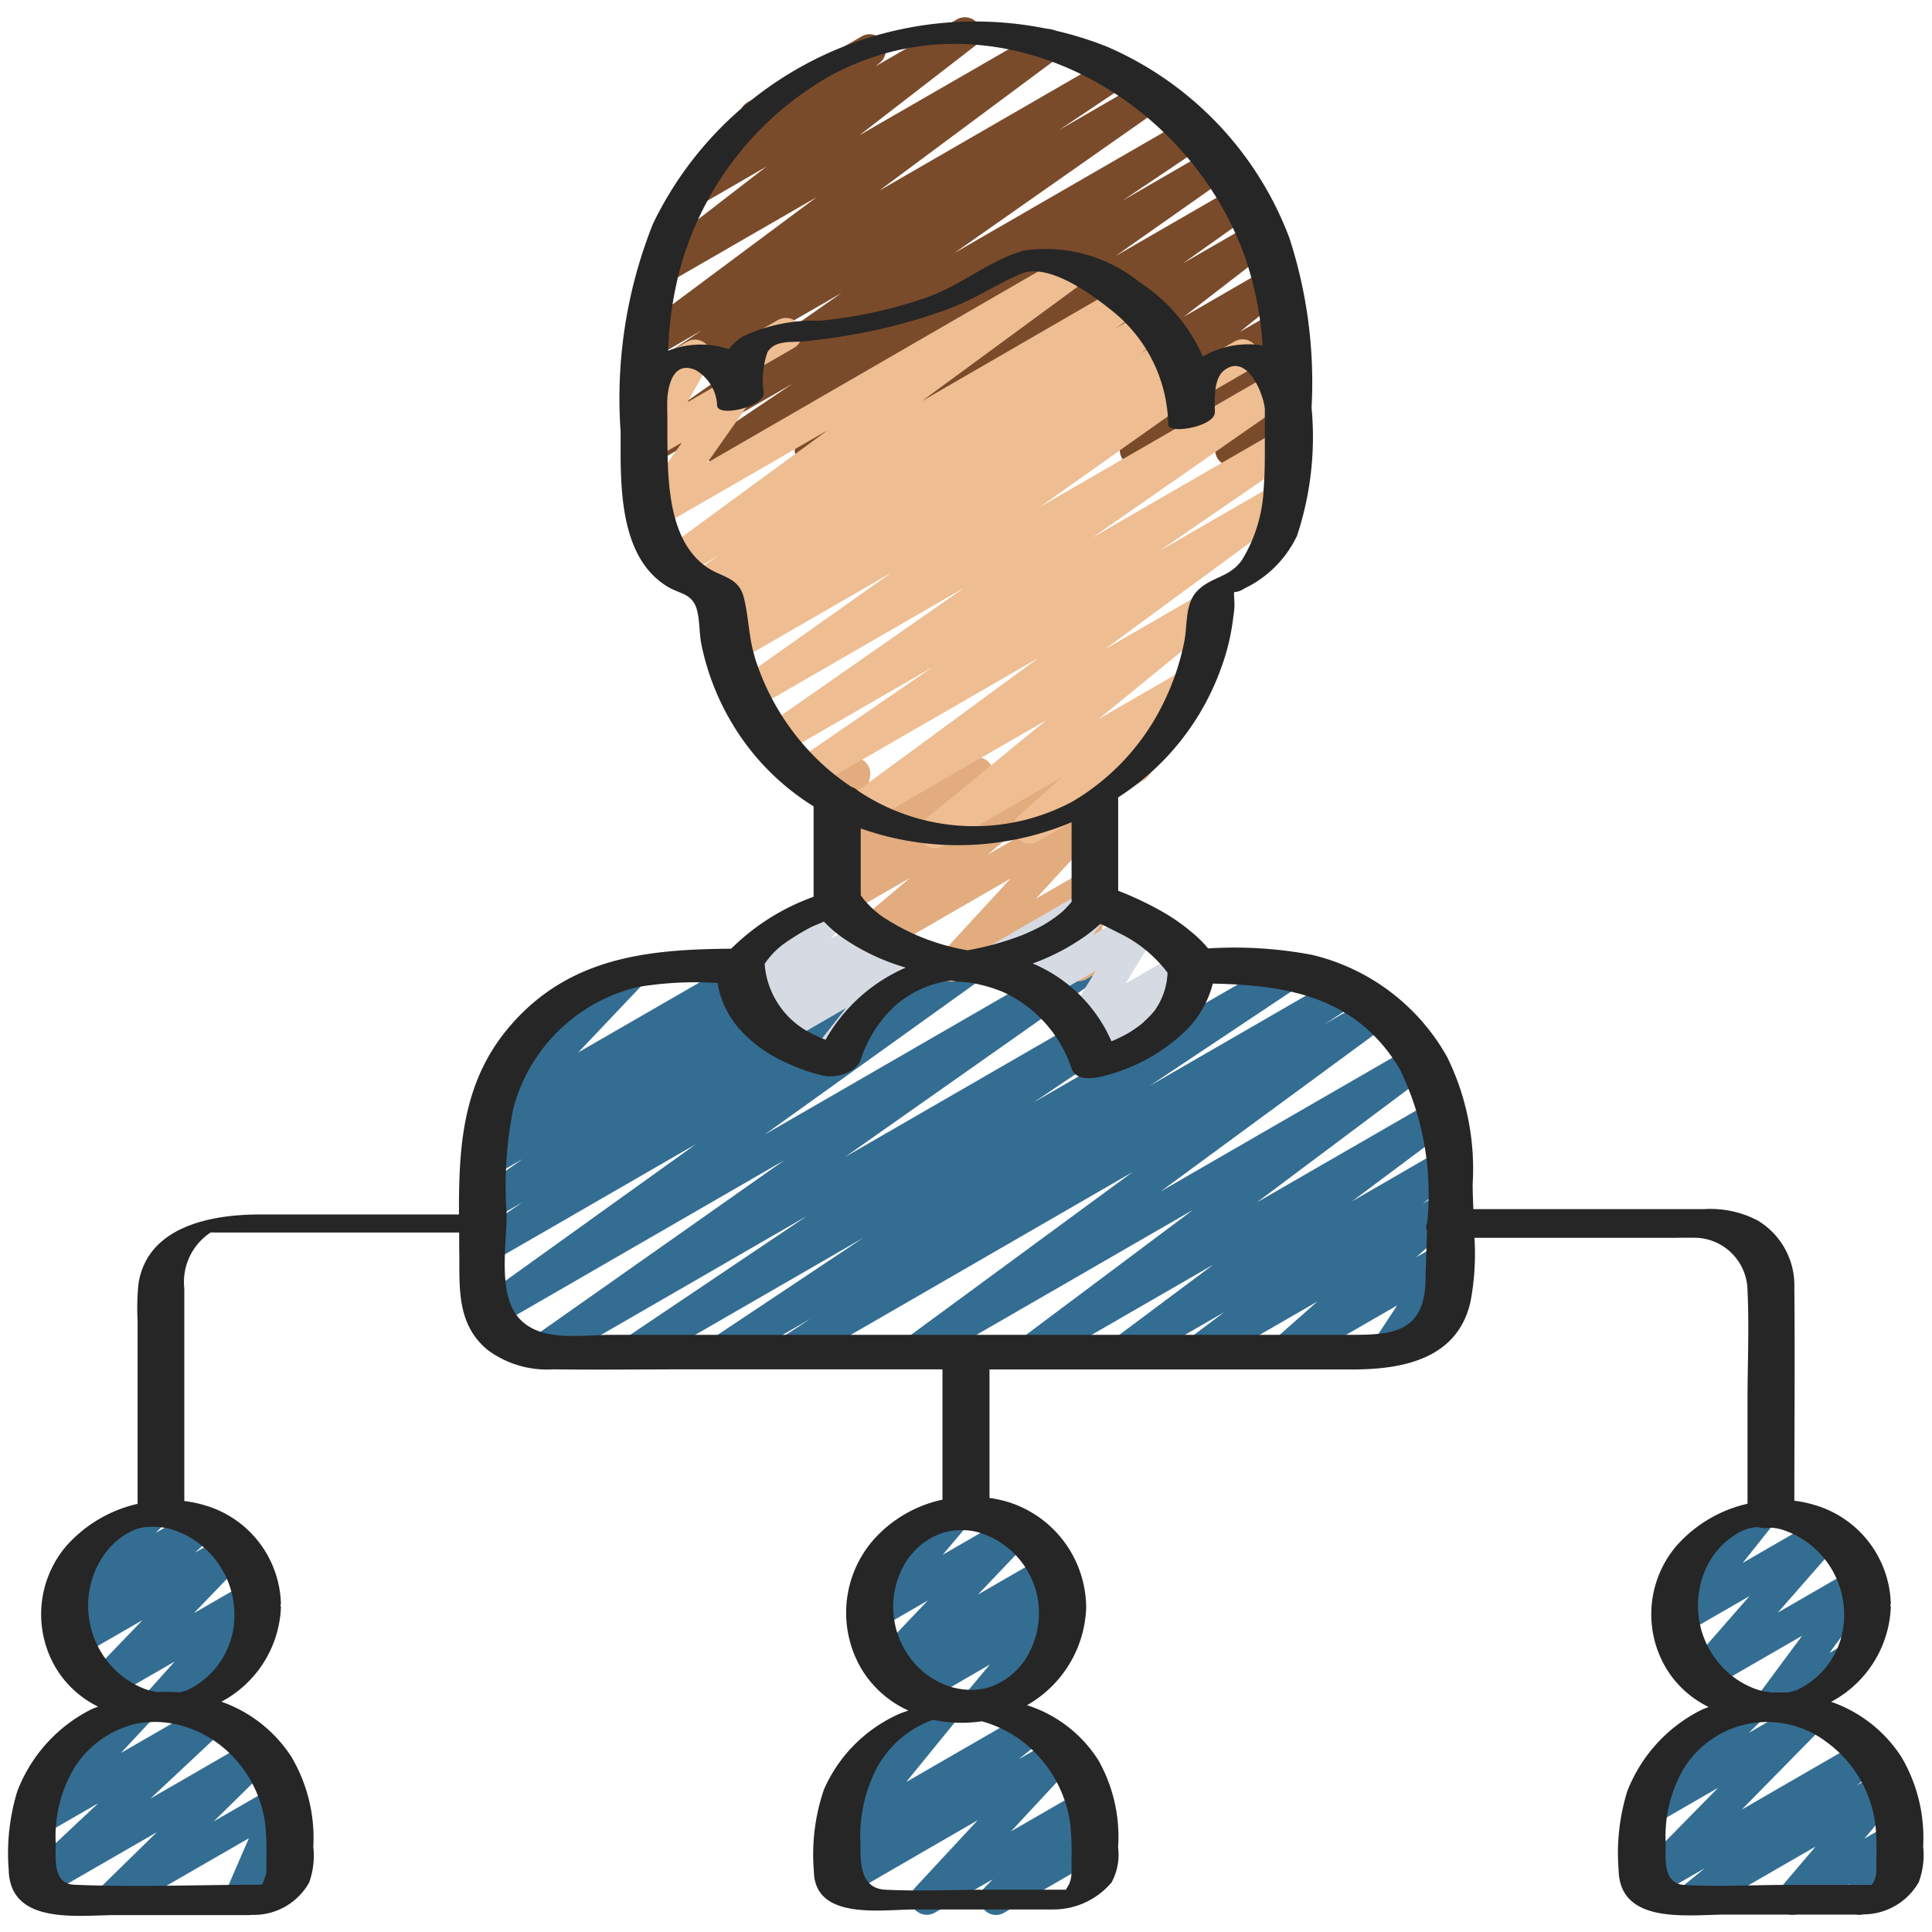 <svg id="Icons" xmlns="http://www.w3.org/2000/svg" viewBox="0 0 60 60"><defs><style>.cls-1{fill:#346d92;}.cls-2{fill:#e2ac7f;}.cls-3{fill:#7a4b2b;}.cls-4{fill:#d6dbe3;}.cls-5{fill:#eebd91;}.cls-6{fill:#262626;}</style></defs><title>030 - Manager Hierarchy</title><path class="cls-1" d="M24.53,42.471a.5.5,0,0,1-.271-.92l.92-.6L22.669,42.4a.5.5,0,0,1-.527-.848l4.665-3.108L19.954,42.4a.5.5,0,0,1-.529-.847l5.635-3.789L17.1,42.361a.5.5,0,0,1-.539-.841l7.793-5.485L15.479,41.16a.5.5,0,0,1-.542-.839l6.679-4.791L15.28,39.188a.5.5,0,0,1-.531-.846l1.484-1.007-.953.55a.5.5,0,0,1-.538-.842L16.221,36l-.942.543a.5.5,0,0,1-.54-.84l.506-.361a.473.473,0,0,1-.422-.19.5.5,0,0,1,.031-.654l2.037-2.145a.5.5,0,0,1-.35-.922l2.779-1.605a.5.5,0,0,1,.613.777l-1.975,2.08L23.305,29.6a.5.5,0,0,1,.671.162.5.5,0,0,1-.131.678l-.061.042,1.53-.882a.5.5,0,0,1,.539.841L24.38,31.477,27.635,29.6a.5.5,0,0,1,.531.846l-1.48,1L29.894,29.6a.5.5,0,0,1,.541.839l-6.682,4.793L33.508,29.6a.5.5,0,0,1,.538.841l-7.795,5.486L37.211,29.6a.5.5,0,0,1,.529.847L32.1,34.235l7.732-4.464a.5.5,0,0,1,.527.849L35.7,33.725l5.826-3.364a.5.5,0,0,1,.522.853l-.922.6,1.4-.81a.5.5,0,0,1,.546.836L36.048,37l7.766-4.483a.5.5,0,0,1,.55.833l-5.332,3.992L44.5,34.188a.5.5,0,0,1,.55.833l-3.065,2.29L44.72,35.73a.5.5,0,0,1,.55.833l-1.091.819.542-.313a.5.5,0,0,1,.581.808l-1.326,1.172.745-.43a.5.5,0,0,1,.667.708l-.791,1.2a.506.506,0,0,1,.507.244.5.5,0,0,1-.182.683l-1.614.932a.5.5,0,0,1-.667-.708l.749-1.137L40.166,42.4a.5.5,0,0,1-.581-.807l1.324-1.17L37.481,42.4a.5.5,0,0,1-.549-.833l1.089-.817L35.162,42.4a.5.5,0,0,1-.55-.833l3.069-2.293L32.266,42.4a.5.5,0,0,1-.55-.833l5.334-3.993L28.689,42.4a.5.5,0,0,1-.545-.836l7.025-5.161-10.389,6A.5.5,0,0,1,24.53,42.471Z"/><path class="cls-2" d="M29.574,30.486a.5.5,0,0,1-.367-.839l2.178-2.363L26.28,30.231a.5.5,0,0,1-.572-.815l2.558-2.155L26.28,28.407a.5.5,0,0,1-.588-.8l.962-.881-.374.214a.5.5,0,0,1-.74-.532l.328-1.616a.5.5,0,0,1-.088-.906l.5-.29a.5.5,0,0,1,.74.533l-.282,1.392L30.1,23.581a.5.5,0,0,1,.588.8l-.961.882,2.931-1.693a.5.5,0,0,1,.572.816l-2.556,2.154,3.053-1.763a.5.5,0,0,1,.617.772l-2.178,2.363,1.572-.907a.5.5,0,0,1,.742.527l-.325,1.673a.493.493,0,0,1,.278.226.5.5,0,0,1-.183.682l-.5.29a.5.5,0,0,1-.741-.527l.282-1.457-3.464,2A.489.489,0,0,1,29.574,30.486Z"/><path class="cls-3" d="M22.41,14.5a.5.5,0,0,1-.279-.915L24.6,11.925,20.28,14.416a.5.5,0,0,1-.537-.842L26.131,9.1,20.28,12.474a.5.5,0,0,1-.528-.849l2.037-1.362-1.43.825a.5.5,0,0,1-.548-.834l5.546-4.128L20.769,8.774a.5.5,0,0,1-.556-.828L23.8,5.175l-1.9,1.1a.5.5,0,0,1-.562-.823L23.149,4a.52.52,0,0,1-.118-.14.5.5,0,0,1,.183-.682l3.551-2.051a.5.5,0,0,1,.561.823l-.139.111L29.722.6a.5.5,0,0,1,.555.828L26.692,4.2,32.3.967a.5.5,0,0,1,.549.834L27.3,5.925l7.1-4.1a.5.5,0,0,1,.529.849L32.893,4.037l2.595-1.5a.5.5,0,0,1,.537.842L29.638,7.859l7.17-4.139a.5.5,0,0,1,.529.847L34.862,6.23l2.768-1.6a.5.5,0,0,1,.537.842L34.641,7.954l3.713-2.143a.5.5,0,0,1,.539.84L36.742,8.175,38.9,6.933a.5.5,0,0,1,.555.828L36.766,9.836l2.61-1.507a.5.5,0,0,1,.563.822L38.5,10.309l1.079-.623a.5.5,0,0,1,.573.814l-.352.3a.5.5,0,0,1,.58.743l-.623.978a.5.5,0,0,1,.479.877l-1.749,1.009a.5.5,0,0,1-.672-.7l.622-.976L35.524,14.41a.5.5,0,0,1-.573-.814l.307-.259-1.865,1.076a.5.5,0,0,1-.564-.822l1.44-1.159L30.83,14.417a.5.5,0,0,1-.556-.828l2.687-2.077-5.039,2.909a.5.5,0,0,1-.539-.841l2.146-1.52-4.1,2.365a.5.5,0,0,1-.537-.842L28.424,11.1,22.66,14.429A.494.494,0,0,1,22.41,14.5Z"/><path class="cls-4" d="M34,33.43a.5.5,0,0,1-.353-.854l.276-.276-.167.1a.5.5,0,0,1-.676-.7l.953-1.554-1.619.935a.5.5,0,0,1-.655-.726l.512-.708-1.434.828a.5.5,0,1,1-.5-.866l3.456-2a.5.5,0,0,1,.655.726l-.511.708,1.3-.752a.5.5,0,0,1,.676.694l-.953,1.554L36.7,29.54a.5.5,0,0,1,.6.786l-.756.757a.5.5,0,0,1,.08.9l-2.382,1.376A.49.49,0,0,1,34,33.43Z"/><path class="cls-4" d="M25.676,33.374a.5.5,0,0,1-.393-.81l.988-1.256L24.31,32.44a.5.5,0,0,1-.6-.786l.323-.324-.443.256a.5.5,0,0,1-.623-.766l.624-.7-.064.036a.5.5,0,0,1-.5-.865l2.773-1.6a.5.5,0,0,1,.623.766l-.626.7,1.018-.587a.5.5,0,0,1,.6.786l-.323.325.929-.536a.5.5,0,0,1,.642.742l-1.984,2.522a.5.5,0,0,1-.224.594l-.528.3A.5.5,0,0,1,25.676,33.374Z"/><path class="cls-5" d="M37.206,12.336a.5.5,0,0,1-.25-.933l1.363-.787a.5.5,0,1,1,.5.865l-1.363.788A.5.5,0,0,1,37.206,12.336Z"/><path class="cls-5" d="M23.146,11.6a.5.5,0,0,1-.25-.933l1.278-.737a.5.5,0,0,1,.5.865l-1.278.737A.5.5,0,0,1,23.146,11.6Z"/><path class="cls-5" d="M29.032,26.344a.5.5,0,0,1-.316-.887l3.776-3.09-5.569,3.216a.5.5,0,0,1-.546-.836l5.875-4.315-7,4.039a.5.5,0,0,1-.532-.845l4.254-2.915-4.677,2.7a.5.5,0,0,1-.536-.843l6.193-4.32-6.515,3.761a.5.5,0,0,1-.539-.841L27.7,17.774,22.91,20.537a.5.5,0,0,1-.526-.849l.422-.281-.1.058a.5.5,0,0,1-.528-.849l.717-.478-.744.428a.5.5,0,0,1-.528-.847l.709-.476-1.127.651a.5.5,0,0,1-.546-.836L25.7,13.364l-5.2,3a.5.5,0,0,1-.659-.72l1.337-1.9-.893.515a.5.5,0,0,1-.6-.076.5.5,0,0,1-.087-.6l.7-1.253a.5.5,0,0,1-.333-.926l1.367-.789a.5.5,0,0,1,.6.076.5.5,0,0,1,.087.6l-.667,1.2,1.292-.745a.5.5,0,0,1,.619.1.5.5,0,0,1,.04.625l-1.337,1.9L33.117,7.925a.5.5,0,0,1,.546.836l-5.039,3.7L34.8,8.89a.5.5,0,0,1,.528.847l-.7.471.965-.557a.5.5,0,0,1,.528.849l-.71.474.766-.442a.5.5,0,0,1,.526.85l-.439.292.282-.163a.5.5,0,0,1,.539.841L32.3,15.741l7.279-4.2a.5.5,0,0,1,.536.843L33.918,16.7l5.8-3.35a.5.5,0,0,1,.532.845L36,17.115l3.622-2.091a.5.5,0,0,1,.546.836l-5.871,4.313,3.035-1.752a.5.5,0,0,1,.567.819l-3.778,3.09L36.7,20.839a.5.5,0,0,1,.583.806l-1.874,1.67a.5.5,0,0,1,.12.915l-3.3,1.9a.5.5,0,0,1-.583-.806l1.332-1.188-3.7,2.136A.493.493,0,0,1,29.032,26.344Z"/><path class="cls-1" d="M3.471,59.471a.5.5,0,0,1-.351-.857L4.872,56.9l-3.466,2a.5.5,0,0,1-.592-.8L3.053,56l-1.7.981a.5.5,0,0,1-.616-.773l1.156-1.238a.5.5,0,0,1-.17-.926l2.31-1.334a.5.5,0,0,1,.615.773l-.891.956,2.562-1.479a.5.5,0,0,1,.592.8L4.674,55.855l3.115-1.8a.5.5,0,0,1,.6.79L6.637,56.565l1.905-1.1a.5.5,0,0,1,.709.632l-.73,1.682.167-.095a.5.5,0,1,1,.5.865L7.711,59.4A.5.5,0,0,1,7,58.771l.729-1.683L3.721,59.4A.49.49,0,0,1,3.471,59.471Z"/><path class="cls-1" d="M4.889,53.447a.5.5,0,0,1-.372-.834L5.425,51.6,3.453,52.738a.5.5,0,0,1-.61-.779l1.585-1.646L2.482,51.436a.5.5,0,0,1-.586-.8l.557-.5-.126.072a.5.5,0,0,1-.611-.777l.724-.76a.493.493,0,0,1-.193-.189.5.5,0,0,1,.183-.683l1.937-1.118a.5.5,0,0,1,.612.777l-.136.144,1.182-.683a.5.5,0,0,1,.586.8l-.556.5.937-.541a.5.5,0,0,1,.611.779L6.02,50.1l1.62-.936a.5.5,0,0,1,.622.767l-.911,1.016a.5.5,0,0,1,.473.88L5.139,53.38A.489.489,0,0,1,4.889,53.447Z"/><path class="cls-1" d="M30.935,59.471a.5.5,0,0,1-.356-.852l.254-.257L29.03,59.4a.5.5,0,0,1-.616-.772l1.95-2.1-3.977,2.3A.5.5,0,0,1,25.824,58l.76-.607-.3.175a.5.5,0,0,1-.637-.749l1.538-1.885a.5.5,0,0,1-.64-.206.5.5,0,0,1,.183-.682l2.31-1.334a.5.5,0,0,1,.631.108.5.5,0,0,1,.007.641l-1.533,1.881,3.678-2.124a.5.5,0,0,1,.563.823l-.758.6L32.736,54a.5.5,0,0,1,.617.772l-1.951,2.1,2.166-1.25a.5.5,0,0,1,.606.784l-.315.317a.5.5,0,0,1,.362.92L31.185,59.4A.493.493,0,0,1,30.935,59.471Z"/><path class="cls-1" d="M30.389,53.393a.5.5,0,0,1-.383-.822l.732-.874-2.062,1.191a.5.5,0,0,1-.577-.811l.311-.27-.54.311a.5.5,0,0,1-.612-.777l1.556-1.635-1.506.869a.5.5,0,0,1-.632-.755l.928-1.1a.5.5,0,0,1-.174-.927l1.937-1.118a.5.5,0,0,1,.632.755l-.719.852,2.036-1.175a.5.5,0,0,1,.613.778l-1.557,1.635,2.062-1.19a.5.5,0,0,1,.577.811l-.316.273a.5.5,0,0,1,.629.757l-.933,1.113a.5.5,0,0,1,.359.245.5.5,0,0,1-.183.683l-1.928,1.114A.49.49,0,0,1,30.389,53.393Z"/><path class="cls-1" d="M52.569,59.471a.5.5,0,0,1-.316-.887l.688-.563-1.532.884a.5.5,0,0,1-.606-.783l2.554-2.6-1.951,1.126a.5.5,0,0,1-.6-.789l.948-.931a.5.5,0,0,1-.031-.882l2.31-1.334a.5.5,0,0,1,.6.789l-.321.314,1.728-1a.5.5,0,0,1,.606.784l-2.554,2.6,3.7-2.138a.5.5,0,0,1,.566.82l-.69.564.706-.407a.5.5,0,0,1,.632.756L57.9,57.1l.816-.47a.5.5,0,0,1,.673.7l-.332.524a.5.5,0,0,1,.074.9l-1.123.647a.5.5,0,0,1-.673-.7l.121-.19-1.545.891a.5.5,0,0,1-.632-.756l1.106-1.3-3.57,2.06A.493.493,0,0,1,52.569,59.471Z"/><path class="cls-1" d="M54.983,53.466a.5.5,0,0,1-.4-.8L55.966,50.8,53.1,52.455a.5.5,0,0,1-.626-.762l1.858-2.125L52.337,50.72a.5.5,0,0,1-.642-.744l1-1.251a.511.511,0,0,1-.444-.25.5.5,0,0,1,.183-.683l1.937-1.118a.5.5,0,0,1,.642.744l-.891,1.119,2.327-1.344a.5.5,0,0,1,.626.762L55.212,50.08l2.339-1.35a.5.5,0,0,1,.651.731L56.817,51.33l.426-.245a.5.5,0,1,1,.5.865L55.233,53.4A.49.49,0,0,1,54.983,53.466Z"/><path class="cls-6" d="M3.606,59.475H7.735c.025,0,.054-.005.08-.006s.075,0,.1,0A1.972,1.972,0,0,0,9.6,58.466,2.482,2.482,0,0,0,9.73,57.35a4.952,4.952,0,0,0-.681-2.791,4.281,4.281,0,0,0-2.173-1.711A3.482,3.482,0,0,0,8.725,49.91c0-.02-.013-.03-.016-.048s.016-.035.015-.056a3.28,3.28,0,0,0-2.355-3.055,3.662,3.662,0,0,0-.645-.135v-6.6a1.84,1.84,0,0,1,.816-1.739h0a.837.837,0,0,1,.112,0H14.26q0,.4.005.8c0,1.063-.027,2.1.882,2.849a3.09,3.09,0,0,0,2.038.6c1.414.019,2.829,0,4.243,0h7.841v4.048a3.967,3.967,0,0,0-2.153,1.259,3.442,3.442,0,0,0-.357,4.006,3.276,3.276,0,0,0,1.449,1.282c-.1.041-.209.071-.309.118a4.577,4.577,0,0,0-2.311,2.337,6.232,6.232,0,0,0-.312,2.538c.024,1.535,2.113,1.186,3.129,1.186h4.13c.008,0,.017,0,.026,0a1.172,1.172,0,0,0,.131,0,2.365,2.365,0,0,0,1.831-.843,1.805,1.805,0,0,0,.2-1.085,4.817,4.817,0,0,0-.618-2.716,4.094,4.094,0,0,0-2.211-1.7,3.625,3.625,0,0,0,1.838-3.024,3.456,3.456,0,0,0-2.311-3.249,3.751,3.751,0,0,0-.691-.163v-3.99h11.26c1.548,0,3.279-.309,3.68-2.114a8.066,8.066,0,0,0,.121-1.974h6.054c.293,0,.588-.009.881,0a1.66,1.66,0,0,1,1.545,1.657c.054,1.118,0,2.252,0,3.371V46.7a4.175,4.175,0,0,0-2.2,1.3,3.275,3.275,0,0,0-.3,3.854,3.141,3.141,0,0,0,1.292,1.157c-.076.034-.156.056-.23.095a4.733,4.733,0,0,0-2.3,2.533,6.5,6.5,0,0,0-.266,2.426c.032,1.725,2.166,1.394,3.331,1.394h4.13c.026,0,.057,0,.084-.007s.072,0,.1,0a1.984,1.984,0,0,0,1.677-1,2.431,2.431,0,0,0,.136-1.111,4.934,4.934,0,0,0-.679-2.783,4.259,4.259,0,0,0-2.178-1.707,3.49,3.49,0,0,0,1.853-2.945c0-.02-.013-.03-.016-.048s.016-.036.015-.057a3.287,3.287,0,0,0-2.356-3.059,3.688,3.688,0,0,0-.639-.135c0-2.208.021-4.418,0-6.626A2.346,2.346,0,0,0,54.58,37.9a3.16,3.16,0,0,0-1.647-.35H45.757c-.012-.265-.022-.528-.022-.779a7.878,7.878,0,0,0-.787-3.934,6.547,6.547,0,0,0-4.2-3.183,12.962,12.962,0,0,0-3.231-.2,3.506,3.506,0,0,0-.492-.491,6.1,6.1,0,0,0-.958-.667,10.267,10.267,0,0,0-1.341-.633v-2.9a7.96,7.96,0,0,0,3.2-4.025A6.841,6.841,0,0,0,38.3,19.17a3.415,3.415,0,0,0,.038-.349c-.012-.678-.094-.286.309-.546a3.453,3.453,0,0,0,1.635-1.64,9.769,9.769,0,0,0,.45-3.975,14.491,14.491,0,0,0-.69-5.273,10.5,10.5,0,0,0-5.681-5.945A11.111,11.111,0,0,0,20.28,6.947a14.615,14.615,0,0,0-1.006,6.458c0,.154,0,.311,0,.47,0,.106,0,.212,0,.319l0,0c.013,1.423.137,3.247,1.48,4.038.373.22.747.2.887.7.095.338.071.732.142,1.082a7.8,7.8,0,0,0,.954,2.453,7.618,7.618,0,0,0,2.53,2.575v2.808a6.955,6.955,0,0,0-2.559,1.613c-2.605.018-5.049.267-6.887,2.422-1.467,1.719-1.575,3.746-1.567,5.832h-6.2c-1.5,0-3.469.372-3.752,2.138a7.413,7.413,0,0,0-.029,1.164v5.684a4.209,4.209,0,0,0-2.206,1.3,3.266,3.266,0,0,0-.3,3.849A3.129,3.129,0,0,0,3.045,53c-.071.033-.147.053-.217.089A4.739,4.739,0,0,0,.539,55.625,6.539,6.539,0,0,0,.27,58.063C.306,59.8,2.428,59.475,3.606,59.475Zm29.632-2.833a8.368,8.368,0,0,1,.038,1.131c0,.136.008.276,0,.413a.99.99,0,0,1-.062.3c-.026.065-.071.121-.1.183a.142.142,0,0,1-.011.018h-2.44c-1.05,0-2.115.051-3.165,0-.783-.038-.775-.838-.775-1.421a4.579,4.579,0,0,1,.5-2.346,3.189,3.189,0,0,1,1.758-1.511,4.174,4.174,0,0,0,1.508.047,3.73,3.73,0,0,1,1.137.532A3.914,3.914,0,0,1,33.238,56.642Zm-.971-6.583a2.68,2.68,0,0,1-.422,1.47,2.2,2.2,0,0,1-1.03.837,1.914,1.914,0,0,1-.622.114,2.278,2.278,0,0,1-.66-.092,2.5,2.5,0,0,1-1.224-.845,2.656,2.656,0,0,1-.235-2.935,2.309,2.309,0,0,1,.436-.552,2.22,2.22,0,0,1,.549-.366c.048-.022.1-.044.146-.063-.129.05.116-.034.114-.033q.078-.023.156-.039l.053-.013s0,0,.031,0a2.078,2.078,0,0,1,.762.029A2.623,2.623,0,0,1,32.267,50.059Zm25.984,6.692a9.485,9.485,0,0,1,.02,1.053,3.442,3.442,0,0,1-.005.38.76.76,0,0,1-.1.3.5.5,0,0,1-.044.054H55.467c-1.048,0-2.118.064-3.164,0-.669-.041-.574-.833-.574-1.307a4.169,4.169,0,0,1,.572-2.326,3.047,3.047,0,0,1,4.442-.791A3.743,3.743,0,0,1,58.251,56.751Zm-.98-6.61A2.548,2.548,0,0,1,55.75,52.51c.117-.04-.28.063-.158.041-.046.009-.076.007-.116.012-.146-.009-.29,0-.437,0a2.236,2.236,0,0,1-.493-.1,2.7,2.7,0,0,1-1.229-.892,2.788,2.788,0,0,1-.219-3.091,2.435,2.435,0,0,1,.932-.9,1.331,1.331,0,0,1,.541-.155h.015a1.017,1.017,0,0,0,.429.018,2.221,2.221,0,0,1,.275.045A2.769,2.769,0,0,1,57.271,50.141ZM36.259,30.208a2.155,2.155,0,0,1-.394,1.167c-.029.04-.12.144-.176.2s-.207.2-.173.171a3.821,3.821,0,0,1-.514.36h0l-.135.071c-.086.044-.174.085-.262.124l-.088.037a4.635,4.635,0,0,0-2.365-2.382c-.027-.012-.056-.021-.083-.033a6.851,6.851,0,0,0,1.643-.857,5.6,5.6,0,0,0,.461-.374c.166.075.33.157.518.256A4.138,4.138,0,0,1,36.259,30.208ZM25.841,2.323C30.879-.368,36.9,2.942,38.68,8.028a10.652,10.652,0,0,1,.532,2.7,2.812,2.812,0,0,0-1.307.1,2.924,2.924,0,0,0-.552.243,5.212,5.212,0,0,0-1.947-2.295,4.648,4.648,0,0,0-3.617-.993c-1.038.294-1.922,1.06-2.949,1.432a14.122,14.122,0,0,1-3.374.745,5.205,5.205,0,0,0-2.4.49,1.665,1.665,0,0,0-.433.393,2.766,2.766,0,0,0-1.883.049,11.379,11.379,0,0,1,.33-2.389A9.874,9.874,0,0,1,25.841,2.323Zm-2.4,18.083c-.192-.613-.187-1.252-.344-1.86-.162-.632-.694-.614-1.161-.942-1.2-.844-1.2-2.728-1.209-4.033,0-.029,0-.061,0-.091q0-.417-.006-.835c0-.108,0-.218.008-.324.05-.51.254-1.088.863-.834a1.328,1.328,0,0,1,.679,1.117c.049.359,1.445.026,1.448-.388a2.707,2.707,0,0,1,.116-1.281c.246-.389.752-.293,1.164-.335a19.745,19.745,0,0,0,2.135-.336,16.707,16.707,0,0,0,2.383-.694c.768-.291,1.447-.752,2.194-1.067.825-.348,2.131.593,2.764,1.1a4.622,4.622,0,0,1,1.806,3.585c.008.311,1.448.062,1.448-.388,0-.386-.052-1.032.29-1.3.7-.543,1.218.709,1.262,1.2,0,.221,0,.443,0,.664,0,.246,0,.491,0,.737,0,.351-.008.7-.035,1.05a4.628,4.628,0,0,1-.667,2.227c-.382.564-.954.524-1.392.968-.4.407-.3,1.075-.412,1.6a7.78,7.78,0,0,1-.7,2,7.218,7.218,0,0,1-2.765,2.945,6.469,6.469,0,0,1-6.678-.342.439.439,0,0,0-.187-.11,7.417,7.417,0,0,1-.909-.709A7.607,7.607,0,0,1,23.438,20.406Zm9.838,5.13v2.47l-.006.01-.024.026c-.068.079-.138.154-.212.228-.024.024-.051.047-.076.071-.063.049-.125.1-.189.146s-.147.1-.223.152l-.111.068-.031.02-.02.01a6.611,6.611,0,0,1-.654.309,9.085,9.085,0,0,1-1.685.466,6.85,6.85,0,0,1-2.687-1.075,3.29,3.29,0,0,1-.512-.478c-.042-.05-.078-.105-.118-.156V25.729A9.071,9.071,0,0,0,33.276,25.536Zm-8.959,3.793a7.279,7.279,0,0,1,.826-.514c.142-.074.295-.126.442-.194a3.855,3.855,0,0,0,.579.5,6.763,6.763,0,0,0,1.962.929,5.272,5.272,0,0,0-2.491,2.241,5.056,5.056,0,0,1-.533-.247,2.627,2.627,0,0,1-1.358-2.109A2.532,2.532,0,0,1,24.317,29.329Zm-8.365,5.044a5.259,5.259,0,0,1,3.853-3.72,10.75,10.75,0,0,1,2.477-.124,2.848,2.848,0,0,0,.622,1.362,4.263,4.263,0,0,0,1.533,1.122,5.528,5.528,0,0,0,1.122.391c.386.084,1.023-.074,1.166-.491a3.948,3.948,0,0,1,.92-1.532,3.048,3.048,0,0,1,.535-.435c.064-.041.247-.148.245-.147s.189-.09.269-.124c.056-.023.325-.119.148-.061.087-.029.175-.056.264-.08.074-.02.149-.036.224-.054a1,1,0,0,1,.1-.019c.038-.006.076-.009.114-.013.019.007.04.007.059.012s.04.01.062.013a.647.647,0,0,0,.074.015,3.664,3.664,0,0,1,.455.042c.03,0,.06.01.089.015.087.02.174.038.261.061a4.658,4.658,0,0,1,.6.2,4,4,0,0,1,2.135,2.386c.116.337.568.318.845.258a5.621,5.621,0,0,0,2.691-1.435,3.151,3.151,0,0,0,.847-1.468c2.31.047,4.459.4,5.805,2.653a8.844,8.844,0,0,1,.854,4.768.274.274,0,0,0-.006.252c-.015.525-.038,1.041-.047,1.534-.03,1.646-1.067,1.7-2.307,1.7H18.965c-.943,0-2.262.256-2.915-.6-.581-.765-.315-2.262-.315-3.15A12.17,12.17,0,0,1,15.952,34.373Zm-11.4,18.1a2.714,2.714,0,0,1-1.229-.893,2.791,2.791,0,0,1-.22-3.1,2.5,2.5,0,0,1,.446-.562,2.37,2.37,0,0,1,.205-.172c.052-.038.108-.073.164-.106-.008.005.2-.106.116-.064a1.326,1.326,0,0,1,.54-.155,2.3,2.3,0,0,1,.72.064,2.775,2.775,0,0,1,1.982,2.659,2.558,2.558,0,0,1-1.519,2.371c.116-.04-.28.063-.159.041-.014,0-.022,0-.035,0a5.041,5.041,0,0,0-.662-.005A2.172,2.172,0,0,1,4.547,52.468ZM1.73,57.236A4.154,4.154,0,0,1,2.3,54.915a3.085,3.085,0,0,1,1.958-1.389,2.931,2.931,0,0,1,.326-.04c.065,0,.13-.008.2-.011h.008a3.33,3.33,0,0,1,.7.078,3.554,3.554,0,0,1,1.25.569,3.725,3.725,0,0,1,1.506,2.628A9.4,9.4,0,0,1,8.27,57.8a3.226,3.226,0,0,1-.006.381,2.175,2.175,0,0,1-.1.3c0,.019-.025.036-.04.051H8.108c-1.932,0-3.88.082-5.809,0C1.631,58.5,1.73,57.7,1.73,57.236Z"/></svg>